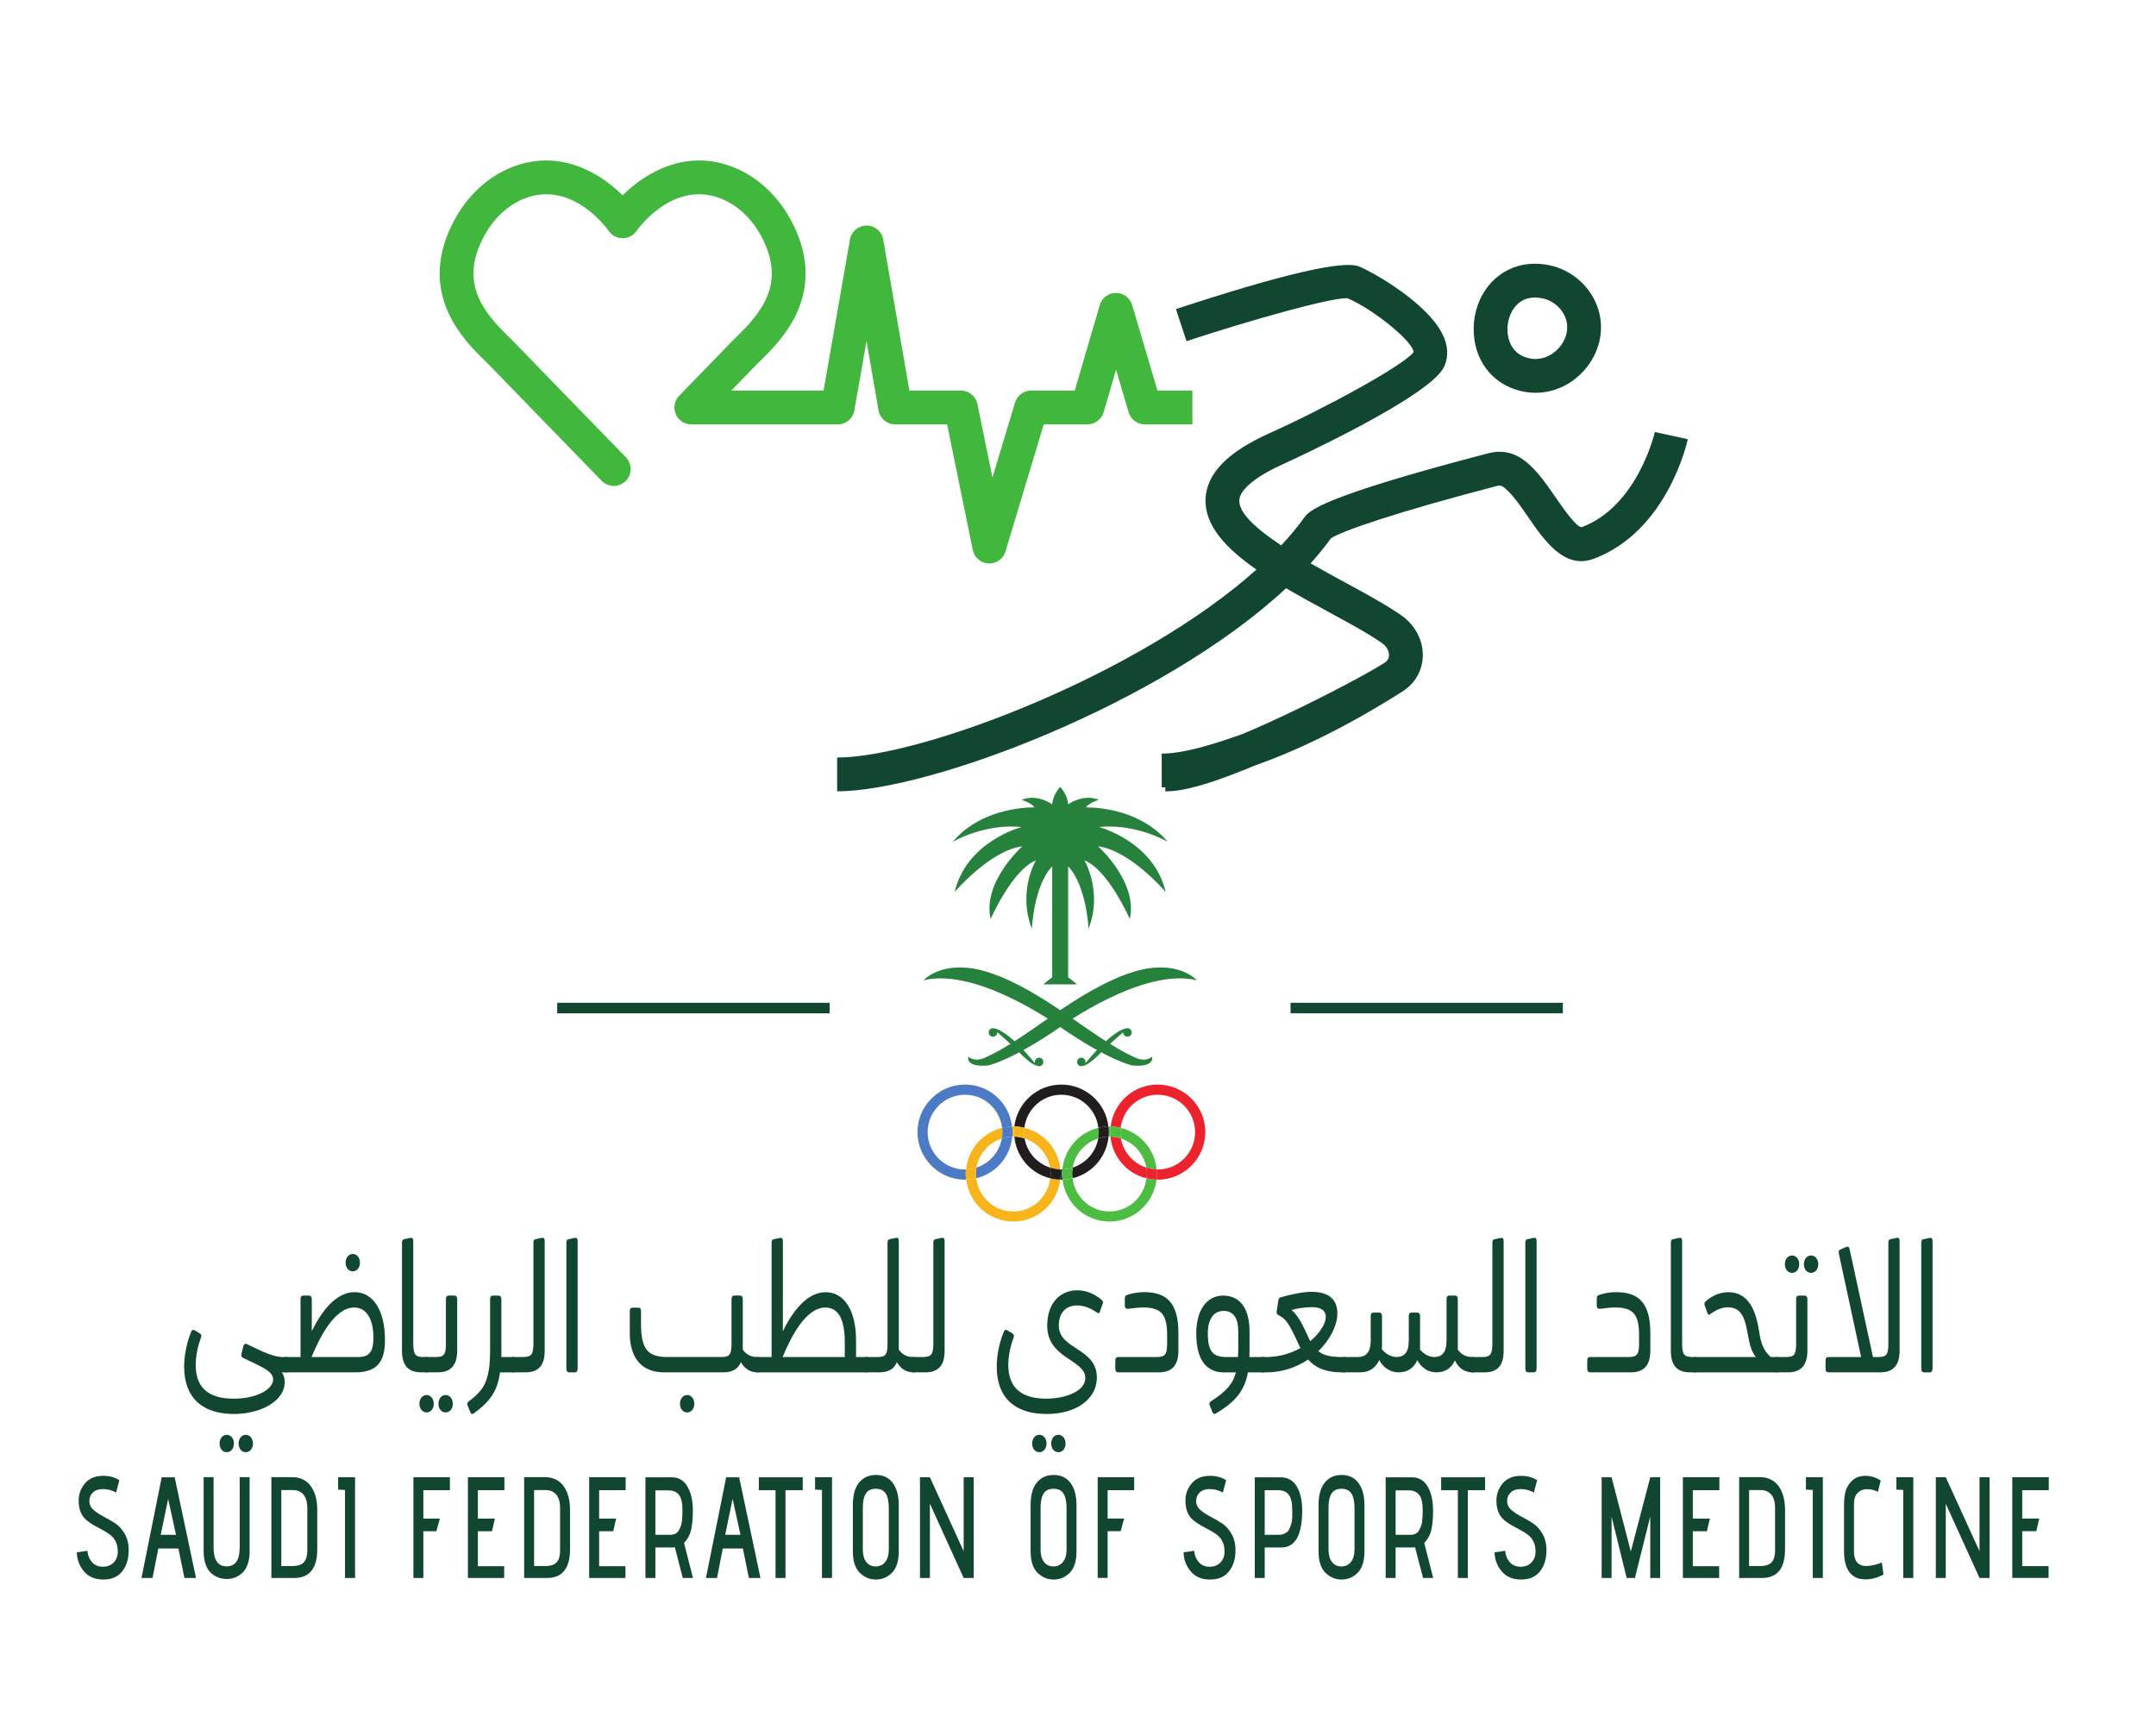 <svg width="108" height="86" viewBox="0 0 108 86" fill="none" xmlns="http://www.w3.org/2000/svg">
<path d="M78.288 50.758H64.647V50.233H78.288V50.758Z" fill="#114631"/>
<path d="M41.558 50.76H27.912V50.234H41.558V50.76Z" fill="#114631"/>
<mask id="mask0_255_3308" style="mask-type:luminance" maskUnits="userSpaceOnUse" x="-18" y="-25" width="142" height="142">
<path d="M-17.279 -24.219H123.495V116.555H-17.279V-24.219Z" fill="white"/>
</mask>
<g mask="url(#mask0_255_3308)">
<path d="M3.848 77.763L4.379 77.684C4.397 77.91 4.473 78.1 4.608 78.253C4.743 78.407 4.925 78.484 5.153 78.484C5.381 78.484 5.562 78.412 5.697 78.268C5.832 78.124 5.9 77.947 5.9 77.738C5.9 77.529 5.864 77.355 5.793 77.216C5.722 77.076 5.628 76.963 5.511 76.877C5.394 76.79 5.267 76.711 5.128 76.639C4.99 76.567 4.851 76.492 4.712 76.412C4.574 76.333 4.446 76.246 4.329 76.149C4.07 75.928 3.941 75.604 3.941 75.177C3.941 74.84 4.048 74.549 4.261 74.301C4.474 74.054 4.78 73.93 5.177 73.93C5.48 73.93 5.746 74.002 5.976 74.146L5.955 74.247C5.936 74.309 5.914 74.394 5.886 74.499C5.859 74.605 5.836 74.694 5.818 74.766C5.602 74.65 5.384 74.593 5.164 74.593C4.943 74.593 4.773 74.65 4.655 74.762C4.536 74.875 4.477 75.019 4.477 75.195C4.477 75.37 4.548 75.519 4.69 75.641C4.833 75.764 5 75.874 5.191 75.973C5.383 76.072 5.573 76.182 5.763 76.304C5.953 76.427 6.114 76.603 6.247 76.834C6.38 77.064 6.447 77.338 6.447 77.655C6.447 78.088 6.339 78.441 6.124 78.714C5.909 78.988 5.592 79.125 5.172 79.125C4.753 79.125 4.429 78.987 4.201 78.711C3.973 78.435 3.855 78.119 3.848 77.763Z" fill="#114631"/>
<path d="M8.817 76.885L8.423 75.084L8.051 76.885H8.817ZM9.819 79.047H9.239L8.937 77.57H7.931L7.641 79.047H7.088L8.1 74.004H8.751L9.819 79.047Z" fill="#114631"/>
<path d="M12.007 77.52V73.996H12.505V77.707C12.505 77.962 12.472 78.183 12.404 78.37C12.336 78.558 12.245 78.702 12.13 78.802C12.015 78.903 11.894 78.978 11.766 79.026C11.639 79.074 11.502 79.098 11.356 79.098C11.21 79.098 11.072 79.074 10.943 79.026C10.813 78.978 10.691 78.903 10.576 78.802C10.461 78.702 10.37 78.558 10.303 78.37C10.235 78.183 10.201 77.962 10.201 77.707V73.996H10.699V77.52C10.699 78.149 10.917 78.464 11.353 78.464C11.789 78.464 12.007 78.149 12.007 77.52Z" fill="#114631"/>
<path d="M15.394 77.678V75.559C15.394 75.247 15.329 75.017 15.2 74.868C15.07 74.719 14.896 74.644 14.677 74.644H14.092V78.449H14.644C14.921 78.449 15.116 78.384 15.227 78.254C15.338 78.125 15.394 77.933 15.394 77.678ZM14.732 79.047H13.594V73.996H14.623C15.035 73.996 15.349 74.145 15.566 74.443C15.783 74.74 15.892 75.137 15.892 75.632V77.606C15.892 78.567 15.505 79.047 14.732 79.047Z" fill="#114631"/>
<path d="M17.786 79.047H17.282V74.637L16.938 74.623V74.003H17.786V79.047Z" fill="#114631"/>
<path d="M21.207 79.047H20.709V74.003H22.537V74.651H21.207V76.071H22.033L21.858 76.705H21.207V79.047Z" fill="#114631"/>
<path d="M25.256 79.047H23.439V74.003H25.267V74.651H23.937V76.071H24.791L24.643 76.705H23.937V78.456H25.256V79.047Z" fill="#114631"/>
<path d="M28.056 77.678V75.559C28.056 75.247 27.991 75.017 27.862 74.868C27.733 74.719 27.558 74.644 27.34 74.644H26.754V78.449H27.306C27.584 78.449 27.778 78.384 27.89 78.254C28.001 78.125 28.056 77.933 28.056 77.678ZM27.394 79.047H26.256V73.996H27.285C27.697 73.996 28.012 74.145 28.229 74.443C28.446 74.74 28.554 75.137 28.554 75.632V77.606C28.554 78.567 28.168 79.047 27.394 79.047Z" fill="#114631"/>
<path d="M31.33 79.047H29.514V74.003H31.341V74.651H30.012V76.071H30.865L30.718 76.705H30.012V78.456H31.33V79.047Z" fill="#114631"/>
<path d="M32.83 76.885H33.569C33.777 76.885 33.922 76.811 34.006 76.662C34.097 76.494 34.149 76.34 34.16 76.201C34.178 76.028 34.187 75.848 34.187 75.66C34.187 75.286 34.128 75.025 34.009 74.879C33.89 74.732 33.718 74.659 33.492 74.659H32.83V76.885ZM34.712 79.047H34.203L33.804 77.505C33.775 77.515 33.733 77.519 33.678 77.519H32.83V79.047H32.332V74.004H33.645C33.995 74.004 34.26 74.159 34.439 74.472C34.617 74.784 34.707 75.18 34.707 75.66C34.707 76.251 34.643 76.676 34.515 76.936C34.45 77.07 34.366 77.188 34.264 77.289L34.712 79.047Z" fill="#114631"/>
<path d="M37.093 76.885L36.698 75.084L36.327 76.885H37.093ZM38.094 79.047H37.514L37.213 77.57H36.206L35.916 79.047H35.363L36.376 74.004H37.027L38.094 79.047Z" fill="#114631"/>
<path d="M39.347 79.047H38.849V74.651H38.012V74.003H40.212V74.651H39.347V79.047Z" fill="#114631"/>
<path d="M41.678 79.047H41.175V74.637L40.83 74.623V74.003H41.678V79.047Z" fill="#114631"/>
<path d="M44.523 77.612V75.544C44.523 75.227 44.473 74.987 44.373 74.823C44.272 74.66 44.105 74.578 43.872 74.578C43.638 74.578 43.472 74.659 43.371 74.82C43.271 74.981 43.221 75.22 43.221 75.537V77.619C43.221 77.888 43.278 78.097 43.393 78.246C43.508 78.395 43.666 78.469 43.866 78.469C44.067 78.469 44.227 78.394 44.345 78.242C44.464 78.091 44.523 77.881 44.523 77.612ZM45.021 75.4V77.713C45.021 78.198 44.909 78.555 44.685 78.783C44.46 79.011 44.191 79.125 43.877 79.125C43.564 79.125 43.292 79.011 43.065 78.783C42.837 78.555 42.723 78.198 42.723 77.713V75.392C42.723 74.898 42.826 74.523 43.032 74.269C43.238 74.014 43.522 73.887 43.883 73.887C44.244 73.887 44.524 74.021 44.723 74.29C44.922 74.559 45.021 74.929 45.021 75.4Z" fill="#114631"/>
<path d="M48.776 79.047H48.273L46.582 75.329V79.047H46.084V74.003H46.582L48.273 77.707V74.003H48.776V79.047Z" fill="#114631"/>
<path d="M53.427 77.612V75.544C53.427 75.227 53.377 74.987 53.277 74.823C53.176 74.66 53.01 74.578 52.776 74.578C52.542 74.578 52.376 74.659 52.275 74.82C52.175 74.981 52.125 75.22 52.125 75.537V77.619C52.125 77.888 52.182 78.097 52.297 78.246C52.412 78.395 52.57 78.469 52.771 78.469C52.971 78.469 53.131 78.394 53.249 78.242C53.368 78.091 53.427 77.881 53.427 77.612ZM53.925 75.4V77.713C53.925 78.198 53.813 78.555 53.589 78.783C53.364 79.011 53.096 79.125 52.782 79.125C52.468 79.125 52.197 79.011 51.969 78.783C51.741 78.555 51.627 78.198 51.627 77.713V75.392C51.627 74.898 51.73 74.523 51.936 74.269C52.142 74.014 52.426 73.887 52.787 73.887C53.148 73.887 53.428 74.021 53.627 74.29C53.826 74.559 53.925 74.929 53.925 75.4Z" fill="#114631"/>
<path d="M55.484 79.045H54.986V74.001H56.814V74.65H55.484V76.069H56.311L56.136 76.703H55.484V79.045Z" fill="#114631"/>
<path d="M59.289 77.763L59.82 77.684C59.838 77.91 59.915 78.1 60.05 78.253C60.184 78.407 60.366 78.484 60.594 78.484C60.822 78.484 61.004 78.412 61.139 78.268C61.274 78.124 61.341 77.947 61.341 77.738C61.341 77.529 61.306 77.355 61.235 77.216C61.163 77.076 61.069 76.963 60.953 76.877C60.836 76.79 60.708 76.711 60.57 76.639C60.431 76.567 60.292 76.492 60.153 76.412C60.015 76.333 59.887 76.246 59.77 76.149C59.511 75.928 59.382 75.604 59.382 75.177C59.382 74.84 59.489 74.549 59.702 74.301C59.916 74.054 60.221 73.93 60.619 73.93C60.922 73.93 61.188 74.002 61.418 74.146L61.396 74.247C61.378 74.309 61.355 74.394 61.327 74.499C61.3 74.605 61.277 74.694 61.259 74.766C61.044 74.65 60.826 74.593 60.605 74.593C60.384 74.593 60.215 74.65 60.096 74.762C59.978 74.875 59.918 75.019 59.918 75.195C59.918 75.37 59.989 75.519 60.132 75.641C60.274 75.764 60.441 75.874 60.632 75.973C60.824 76.072 61.015 76.182 61.205 76.304C61.394 76.427 61.555 76.603 61.689 76.834C61.822 77.064 61.889 77.338 61.889 77.655C61.889 78.088 61.781 78.441 61.566 78.714C61.35 78.988 61.033 79.125 60.613 79.125C60.194 79.125 59.87 78.987 59.642 78.711C59.414 78.435 59.296 78.119 59.289 77.763Z" fill="#114631"/>
<path d="M63.353 76.885H64.065C64.229 76.885 64.373 76.832 64.497 76.727C64.559 76.674 64.621 76.542 64.683 76.331C64.716 76.23 64.732 76.119 64.732 75.999V75.66C64.732 75.286 64.674 75.024 64.557 74.875C64.44 74.726 64.269 74.651 64.043 74.651H63.353V76.885ZM63.353 79.047H62.855V74.004H64.136C64.504 74.004 64.779 74.157 64.96 74.464C65.14 74.772 65.231 75.168 65.231 75.653C65.231 76.897 64.882 77.519 64.185 77.519H63.353V79.047Z" fill="#114631"/>
<path d="M67.851 77.612V75.544C67.851 75.227 67.801 74.987 67.701 74.823C67.6 74.66 67.433 74.578 67.2 74.578C66.966 74.578 66.8 74.659 66.699 74.82C66.599 74.981 66.549 75.22 66.549 75.537V77.619C66.549 77.888 66.606 78.097 66.721 78.246C66.836 78.395 66.994 78.469 67.194 78.469C67.395 78.469 67.555 78.394 67.673 78.242C67.792 78.091 67.851 77.881 67.851 77.612ZM68.349 75.4V77.713C68.349 78.198 68.237 78.555 68.012 78.783C67.788 79.011 67.519 79.125 67.205 79.125C66.892 79.125 66.621 79.011 66.393 78.783C66.165 78.555 66.051 78.198 66.051 77.713V75.392C66.051 74.898 66.154 74.523 66.36 74.269C66.566 74.014 66.85 73.887 67.211 73.887C67.572 73.887 67.852 74.021 68.051 74.29C68.25 74.559 68.349 74.929 68.349 75.4Z" fill="#114631"/>
<path d="M69.91 76.885H70.649C70.857 76.885 71.003 76.811 71.087 76.662C71.178 76.494 71.229 76.34 71.24 76.201C71.258 76.028 71.267 75.848 71.267 75.66C71.267 75.286 71.208 75.025 71.089 74.879C70.971 74.732 70.798 74.659 70.573 74.659H69.91V76.885ZM71.793 79.047H71.284L70.884 77.505C70.855 77.515 70.813 77.519 70.758 77.519H69.91V79.047H69.412V74.004H70.725C71.076 74.004 71.34 74.159 71.519 74.472C71.698 74.784 71.787 75.18 71.787 75.66C71.787 76.251 71.723 76.676 71.596 76.936C71.53 77.07 71.446 77.188 71.344 77.289L71.793 79.047Z" fill="#114631"/>
<path d="M73.527 79.047H73.028V74.651H72.191V74.003H74.391V74.651H73.527V79.047Z" fill="#114631"/>
<path d="M74.867 77.763L75.398 77.684C75.416 77.91 75.493 78.1 75.628 78.253C75.763 78.407 75.945 78.484 76.173 78.484C76.4 78.484 76.582 78.412 76.717 78.268C76.852 78.124 76.92 77.947 76.92 77.738C76.92 77.529 76.884 77.355 76.813 77.216C76.742 77.076 76.648 76.963 76.531 76.877C76.414 76.79 76.287 76.711 76.148 76.639C76.009 76.567 75.871 76.492 75.732 76.412C75.593 76.333 75.466 76.246 75.349 76.149C75.09 75.928 74.96 75.604 74.96 75.177C74.96 74.84 75.067 74.549 75.28 74.301C75.494 74.054 75.8 73.93 76.197 73.93C76.5 73.93 76.766 74.002 76.996 74.146L76.974 74.247C76.956 74.309 76.933 74.394 76.906 74.499C76.879 74.605 76.856 74.694 76.838 74.766C76.622 74.65 76.404 74.593 76.183 74.593C75.963 74.593 75.793 74.65 75.675 74.762C75.556 74.875 75.497 75.019 75.497 75.195C75.497 75.37 75.568 75.519 75.71 75.641C75.853 75.764 76.019 75.874 76.211 75.973C76.403 76.072 76.593 76.182 76.783 76.304C76.972 76.427 77.134 76.603 77.267 76.834C77.4 77.064 77.467 77.338 77.467 77.655C77.467 78.088 77.359 78.441 77.144 78.714C76.929 78.988 76.611 79.125 76.192 79.125C75.772 79.125 75.448 78.987 75.22 78.711C74.992 78.435 74.875 78.119 74.867 77.763Z" fill="#114631"/>
<path d="M83.163 79.047H82.666V75.963L81.899 79.047H81.484L80.728 75.97V79.047H80.231V74.003H80.728L81.692 77.721L82.666 74.003H83.163V79.047Z" fill="#114631"/>
<path d="M86.117 79.047H84.301V74.003H86.128V74.651H84.798V76.071H85.652L85.504 76.705H84.798V78.456H86.117V79.047Z" fill="#114631"/>
<path d="M88.919 77.678V75.559C88.919 75.247 88.855 75.017 88.725 74.868C88.596 74.719 88.421 74.644 88.203 74.644H87.617V78.449H88.17C88.447 78.449 88.641 78.384 88.752 78.254C88.864 78.125 88.919 77.933 88.919 77.678ZM88.257 79.047H87.119V73.996H88.148C88.56 73.996 88.875 74.145 89.092 74.443C89.309 74.74 89.418 75.137 89.418 75.632V77.606C89.418 78.567 89.031 79.047 88.257 79.047Z" fill="#114631"/>
<path d="M91.311 79.047H90.808V74.637L90.463 74.623V74.003H91.311V79.047Z" fill="#114631"/>
<path d="M94.267 78.274L94.349 78.879C94.038 79.038 93.743 79.117 93.462 79.117C93.403 79.117 93.315 79.109 93.196 79.095C93.078 79.081 92.952 79.027 92.819 78.933C92.686 78.839 92.578 78.691 92.496 78.487C92.414 78.282 92.373 78.029 92.373 77.726V75.413C92.373 75.048 92.412 74.772 92.491 74.585C92.569 74.398 92.689 74.239 92.849 74.109C93.013 73.989 93.208 73.929 93.435 73.929C93.715 73.929 93.975 74.008 94.212 74.167L94.07 74.729C93.894 74.642 93.713 74.599 93.525 74.599C93.337 74.599 93.181 74.66 93.057 74.783C92.933 74.905 92.871 75.094 92.871 75.349V77.712C92.871 77.928 92.911 78.096 92.991 78.216C93.093 78.37 93.258 78.447 93.484 78.447C93.71 78.447 93.971 78.389 94.267 78.274Z" fill="#114631"/>
<path d="M95.842 79.047H95.339V74.637L94.994 74.623V74.003H95.842V79.047Z" fill="#114631"/>
<path d="M99.663 79.047H99.16L97.469 75.329V79.047H96.971V74.003H97.469L99.16 77.707V74.003H99.663V79.047Z" fill="#114631"/>
<path d="M102.618 79.045H100.801V74.001H102.629V74.65H101.299V76.069H102.152L102.005 76.703H101.299V78.454H102.618V79.045Z" fill="#114631"/>
<path d="M11.952 72.311C11.952 72.055 12.113 71.874 12.312 71.874C12.509 71.874 12.671 72.055 12.671 72.311C12.671 72.576 12.509 72.746 12.312 72.746C12.113 72.746 11.952 72.576 11.952 72.311ZM10.999 72.311C10.999 72.055 11.16 71.874 11.358 71.874C11.556 71.874 11.718 72.055 11.718 72.311C11.718 72.576 11.556 72.746 11.358 72.746C11.16 72.746 10.999 72.576 10.999 72.311ZM12.172 68.019C12.092 67.981 12.069 67.914 12.099 67.801L12.187 67.45C12.223 67.327 12.282 67.289 12.377 67.337L12.913 67.592C13.631 67.933 13.954 67.981 14.218 67.981H14.409V68.748H14.123C14.218 68.9 14.262 69.061 14.262 69.222C14.262 70.236 12.986 70.832 11.718 70.832C10.427 70.832 9.225 70.273 9.225 68.445C9.225 67.933 9.335 67.327 9.554 66.768C9.606 66.635 9.65 66.579 9.76 66.645L9.994 66.787C10.082 66.844 10.112 66.901 10.06 67.033C9.892 67.469 9.804 67.971 9.804 68.379C9.804 69.601 10.544 70.065 11.71 70.065C12.95 70.065 13.683 69.544 13.683 69.108C13.683 68.767 13.294 68.559 12.766 68.303L12.172 68.019Z" fill="#114631"/>
<path d="M17.312 63.251C17.312 62.995 17.474 62.815 17.672 62.815C17.87 62.815 18.031 62.995 18.031 63.251C18.031 63.516 17.87 63.687 17.672 63.687C17.474 63.687 17.312 63.516 17.312 63.251ZM15.604 67.979H17.958C18.529 67.979 18.706 67.666 18.706 66.993C18.706 66.112 18.375 65.497 17.745 65.497C16.748 65.497 16 67.031 15.604 67.979ZM15.054 67.979V65.089C15.054 64.957 15.098 64.9 15.193 64.9H15.472C15.567 64.9 15.618 64.957 15.618 65.089V66.69C16.11 65.667 16.843 64.729 17.76 64.729C18.691 64.729 19.285 65.639 19.285 67.136C19.285 68.291 18.823 68.746 17.789 68.746H14.335C14.225 68.746 14.115 68.698 14.115 68.367C14.115 68.026 14.225 67.979 14.335 67.979H15.054Z" fill="#114631"/>
<path d="M20.701 67.268C20.701 67.827 20.782 67.979 21.215 67.979H21.42V68.746H21.097C20.43 68.746 20.137 68.377 20.137 67.666V62.276C20.137 62.152 20.159 62.096 20.239 62.077L20.562 62.01C20.657 61.991 20.701 62.048 20.701 62.171V67.268Z" fill="#114631"/>
<path d="M21.963 70.318C21.963 70.062 22.124 69.882 22.322 69.882C22.52 69.882 22.682 70.062 22.682 70.318C22.682 70.583 22.52 70.754 22.322 70.754C22.124 70.754 21.963 70.583 21.963 70.318ZM21.846 67.978C22.256 67.978 22.337 67.836 22.337 67.296V65.088C22.337 64.956 22.381 64.899 22.476 64.899H22.755C22.85 64.899 22.902 64.956 22.902 65.088V67.656C22.902 68.366 22.601 68.745 21.934 68.745H21.347C21.237 68.745 21.127 68.698 21.127 68.366C21.127 68.025 21.237 67.978 21.347 67.978H21.846ZM21.01 70.318C21.01 70.062 21.171 69.882 21.369 69.882C21.567 69.882 21.728 70.062 21.728 70.318C21.728 70.583 21.567 70.754 21.369 70.754C21.171 70.754 21.01 70.583 21.01 70.318Z" fill="#114631"/>
<path d="M25.79 68.747H25.049C24.917 69.695 24.536 70.225 23.729 70.803C23.649 70.86 23.59 70.832 23.554 70.728L23.422 70.405C23.378 70.301 23.422 70.244 23.509 70.178C24.279 69.6 24.551 69.126 24.551 67.601V65.09C24.551 64.958 24.595 64.901 24.69 64.901H24.969C25.064 64.901 25.115 64.958 25.115 65.09V67.98H25.79V68.747Z" fill="#114631"/>
<path d="M26.207 67.979C26.64 67.979 26.721 67.827 26.721 67.268V62.275C26.721 62.152 26.743 62.096 26.823 62.076L27.146 62.01C27.241 61.991 27.285 62.048 27.285 62.171V67.666C27.285 68.377 26.992 68.746 26.325 68.746H25.716C25.606 68.746 25.496 68.698 25.496 68.367C25.496 68.026 25.606 67.979 25.716 67.979H26.207Z" fill="#114631"/>
<path d="M28.371 62.277C28.371 62.154 28.393 62.097 28.474 62.078L28.796 62.012C28.892 61.993 28.936 62.05 28.936 62.173V68.549C28.936 68.681 28.884 68.748 28.796 68.748H28.51C28.422 68.748 28.371 68.681 28.371 68.549V62.277Z" fill="#114631"/>
<path d="M34.062 70.318C34.062 70.062 34.223 69.882 34.421 69.882C34.619 69.882 34.78 70.062 34.78 70.318C34.78 70.583 34.619 70.754 34.421 70.754C34.223 70.754 34.062 70.583 34.062 70.318ZM36.151 67.978C36.562 67.978 36.643 67.836 36.643 67.296V65.088C36.643 64.956 36.687 64.899 36.782 64.899H37.061C37.156 64.899 37.208 64.956 37.208 65.088V67.609C37.376 67.845 37.604 67.978 37.933 67.978H38.007V68.745H37.933C37.567 68.745 37.295 68.556 37.112 68.234C36.973 68.575 36.694 68.745 36.24 68.745H33.248C32.133 68.745 31.547 68.006 31.547 66.784V65.695C31.547 65.562 31.598 65.505 31.693 65.505H31.972C32.067 65.505 32.111 65.562 32.111 65.695V66.311C32.111 67.523 32.405 67.978 33.417 67.978H36.151Z" fill="#114631"/>
<path d="M42.318 67.242C42.318 65.963 41.922 65.499 41.343 65.499C40.346 65.499 39.597 67.033 39.202 67.981H42.318V67.242ZM38.651 67.981V62.278C38.651 62.154 38.674 62.098 38.754 62.078L39.077 62.012C39.172 61.993 39.216 62.05 39.216 62.173V66.692C39.707 65.669 40.441 64.731 41.357 64.731C42.288 64.731 42.882 65.641 42.882 67.138V67.981H43.469V68.748H37.933C37.823 68.748 37.713 68.701 37.713 68.369C37.713 68.028 37.823 67.981 37.933 67.981H38.651Z" fill="#114631"/>
<path d="M43.968 67.979C44.378 67.979 44.459 67.837 44.459 67.297V62.275C44.459 62.152 44.481 62.096 44.562 62.076L44.884 62.01C44.98 61.991 45.023 62.048 45.023 62.171V67.609C45.192 67.846 45.419 67.979 45.749 67.979H45.823V68.746H45.749C45.383 68.746 45.112 68.557 44.928 68.234C44.789 68.576 44.51 68.746 44.056 68.746H43.396C43.286 68.746 43.176 68.698 43.176 68.367C43.176 68.026 43.286 67.979 43.396 67.979H43.968Z" fill="#114631"/>
<path d="M46.24 67.979C46.673 67.979 46.754 67.827 46.754 67.268V62.275C46.754 62.152 46.776 62.096 46.856 62.076L47.179 62.01C47.274 61.991 47.318 62.048 47.318 62.171V67.666C47.318 68.377 47.025 68.746 46.358 68.746H45.749C45.639 68.746 45.529 68.698 45.529 68.367C45.529 68.026 45.639 67.979 45.749 67.979H46.24Z" fill="#114631"/>
<path d="M52.657 72.311C52.657 72.055 52.819 71.874 53.017 71.874C53.215 71.874 53.376 72.055 53.376 72.311C53.376 72.576 53.215 72.746 53.017 72.746C52.819 72.746 52.657 72.576 52.657 72.311ZM51.704 72.311C51.704 72.055 51.866 71.874 52.064 71.874C52.262 71.874 52.423 72.055 52.423 72.311C52.423 72.576 52.262 72.746 52.064 72.746C51.866 72.746 51.704 72.576 51.704 72.311ZM54.366 69.032C54.366 68.094 52.459 68.075 52.459 66.408C52.459 65.195 53.178 64.636 53.963 64.636C54.388 64.636 54.806 64.797 55.18 65.11C55.246 65.167 55.268 65.224 55.239 65.3L55.106 65.679C55.07 65.792 55.026 65.811 54.938 65.745C54.608 65.508 54.256 65.394 53.956 65.394C53.435 65.394 53.039 65.716 53.039 66.408C53.039 67.611 54.945 67.516 54.945 69.004C54.945 70.074 53.933 70.832 52.423 70.832C51.132 70.832 49.93 70.273 49.93 68.445C49.93 67.933 50.04 67.327 50.26 66.768C50.311 66.635 50.355 66.579 50.465 66.645L50.7 66.787C50.788 66.844 50.817 66.901 50.766 67.033C50.597 67.469 50.509 67.971 50.509 68.379C50.509 69.601 51.264 70.065 52.416 70.065C53.376 70.065 54.366 69.686 54.366 69.032Z" fill="#114631"/>
<path d="M56.016 68.746C55.913 68.746 55.869 68.68 55.869 68.557V68.159C55.869 68.036 55.913 67.979 56.016 67.979H57.944C58.377 67.979 58.465 67.837 58.465 67.297V66.861C58.465 65.866 58.172 65.497 57.284 65.497C57.086 65.497 56.859 65.515 56.595 65.554C56.537 65.563 56.514 65.563 56.492 65.563C56.397 65.563 56.346 65.515 56.346 65.402V65.052C56.346 64.938 56.382 64.9 56.456 64.871C56.712 64.777 57.013 64.729 57.314 64.729C58.392 64.729 59.03 65.212 59.03 66.775V67.657C59.03 68.367 58.729 68.746 58.062 68.746H56.016Z" fill="#114631"/>
<path d="M62.029 66.701C62.029 66.076 61.816 65.669 61.295 65.669C60.775 65.669 60.503 66.114 60.503 66.787C60.503 67.743 60.789 67.98 61.449 67.98H62.014C62.021 67.819 62.029 67.649 62.029 67.459V66.701ZM61.911 68.748H61.31C60.437 68.748 59.924 68.132 59.924 66.796C59.924 65.65 60.437 64.901 61.273 64.901C62.058 64.901 62.593 65.47 62.593 66.701V67.592C62.593 67.725 62.586 67.857 62.586 67.98H63.319V68.748H62.512C62.351 69.629 61.926 70.207 60.907 70.804C60.826 70.851 60.775 70.832 60.73 70.728L60.599 70.406C60.554 70.301 60.599 70.235 60.687 70.178C61.398 69.714 61.75 69.354 61.911 68.748Z" fill="#114631"/>
<path d="M65.709 65.48C65.357 65.48 64.961 65.546 64.697 65.622C64.99 65.878 65.181 66.209 65.497 66.891C65.54 66.996 65.585 67.1 65.636 67.185C66.135 66.768 66.413 66.285 66.413 65.972C66.413 65.679 66.222 65.48 65.709 65.48ZM63.392 67.981C64.074 67.981 64.668 67.801 65.144 67.526C65.108 67.46 65.071 67.393 65.042 67.317C64.551 66.266 64.433 66.076 64.023 65.868C63.949 65.83 63.942 65.745 63.957 65.66L64.037 65.139C64.052 65.053 64.081 65.006 64.155 64.987C64.638 64.845 65.269 64.712 65.68 64.712C66.64 64.712 66.992 65.157 66.992 65.792C66.992 66.389 66.633 67.109 66.039 67.687C66.303 67.896 66.662 67.981 67.249 67.981H67.396V68.748H67.249C66.442 68.748 65.915 68.54 65.526 68.104C64.947 68.493 64.235 68.748 63.443 68.748H63.245C63.136 68.748 63.025 68.701 63.025 68.369C63.025 68.028 63.136 67.981 63.245 67.981H63.392Z" fill="#114631"/>
<path d="M68.025 67.979C68.392 67.979 68.663 67.77 68.663 67.164V65.942C68.663 65.809 68.707 65.752 68.803 65.752H69.081C69.177 65.752 69.228 65.809 69.228 65.942V67.448C69.228 67.496 69.22 67.543 69.22 67.591C69.441 67.846 69.712 67.979 69.954 67.979C70.32 67.979 70.57 67.77 70.57 67.164V65.942C70.57 65.809 70.614 65.752 70.709 65.752H70.988C71.083 65.752 71.135 65.809 71.135 65.942V67.448C71.135 67.496 71.135 67.552 71.127 67.6C71.347 67.856 71.604 67.979 71.846 67.979C72.212 67.979 72.462 67.77 72.462 67.164V65.089C72.462 64.957 72.505 64.9 72.601 64.9H72.88C72.975 64.9 73.026 64.957 73.026 65.089V67.448C73.026 67.505 73.026 67.552 73.019 67.6C73.195 67.846 73.422 67.979 73.752 67.979H73.826V68.746H73.752C73.356 68.746 73.063 68.528 72.88 68.149C72.726 68.5 72.425 68.746 71.963 68.746C71.538 68.746 71.215 68.528 70.995 68.139C70.841 68.491 70.541 68.746 70.071 68.746C69.646 68.746 69.309 68.528 69.089 68.13C68.927 68.491 68.62 68.746 68.143 68.746H67.322C67.212 68.746 67.102 68.698 67.102 68.367C67.102 68.026 67.212 67.979 67.322 67.979H68.025Z" fill="#114631"/>
<path d="M74.244 67.981C74.677 67.981 74.758 67.829 74.758 67.27V62.277C74.758 62.154 74.779 62.098 74.86 62.078L75.183 62.012C75.278 61.993 75.322 62.05 75.322 62.173V67.668C75.322 68.379 75.029 68.748 74.362 68.748H73.753C73.643 68.748 73.533 68.7 73.533 68.369C73.533 68.028 73.643 67.981 73.753 67.981H74.244Z" fill="#114631"/>
<path d="M76.408 62.275C76.408 62.152 76.43 62.095 76.511 62.076L76.834 62.01C76.929 61.991 76.973 62.048 76.973 62.171V68.547C76.973 68.68 76.921 68.746 76.834 68.746H76.548C76.46 68.746 76.408 68.68 76.408 68.547V62.275Z" fill="#114631"/>
<path d="M79.656 68.746C79.554 68.746 79.51 68.68 79.51 68.557V68.159C79.51 68.036 79.554 67.979 79.656 67.979H81.585C82.017 67.979 82.105 67.837 82.105 67.297V66.861C82.105 65.866 81.812 65.497 80.925 65.497C80.727 65.497 80.499 65.515 80.236 65.554C80.177 65.563 80.155 65.563 80.133 65.563C80.037 65.563 79.986 65.515 79.986 65.402V65.052C79.986 64.938 80.023 64.9 80.096 64.871C80.353 64.777 80.654 64.729 80.954 64.729C82.032 64.729 82.67 65.212 82.67 66.775V67.657C82.67 68.367 82.37 68.746 81.702 68.746H79.656Z" fill="#114631"/>
<path d="M84.262 67.268C84.262 67.827 84.342 67.979 84.775 67.979H84.98V68.746H84.658C83.99 68.746 83.697 68.377 83.697 67.666V62.276C83.697 62.152 83.719 62.096 83.8 62.077L84.122 62.01C84.218 61.991 84.262 62.048 84.262 62.171V67.268Z" fill="#114631"/>
<path d="M87.956 67.981C87.743 67.696 87.655 67.441 87.538 66.768C87.377 65.792 87.098 65.489 86.534 65.489C86.292 65.489 85.998 65.594 85.683 65.821C85.595 65.887 85.558 65.868 85.522 65.754L85.389 65.376C85.36 65.299 85.382 65.243 85.448 65.186C85.786 64.882 86.189 64.731 86.577 64.731C87.523 64.731 87.941 65.527 88.117 66.683C88.213 67.317 88.345 67.659 88.704 67.981H89.056V68.748H84.906C84.796 68.748 84.686 68.7 84.686 68.369C84.686 68.028 84.796 67.981 84.906 67.981H87.956Z" fill="#114631"/>
<path d="M90.362 63.327C90.362 63.072 90.523 62.891 90.721 62.891C90.919 62.891 91.081 63.072 91.081 63.327C91.081 63.592 90.919 63.763 90.721 63.763C90.523 63.763 90.362 63.592 90.362 63.327ZM89.409 63.327C89.409 63.072 89.57 62.891 89.768 62.891C89.966 62.891 90.128 63.072 90.128 63.327C90.128 63.592 89.966 63.763 89.768 63.763C89.57 63.763 89.409 63.592 89.409 63.327ZM89.482 67.979C89.893 67.979 89.973 67.837 89.973 67.297V65.089C89.973 64.957 90.017 64.9 90.113 64.9H90.391C90.487 64.9 90.538 64.957 90.538 65.089V67.657C90.538 68.367 90.237 68.746 89.57 68.746H88.983C88.874 68.746 88.764 68.699 88.764 68.367C88.764 68.026 88.874 67.979 88.983 67.979H89.482Z" fill="#114631"/>
<path d="M94.102 67.979C94.512 67.979 94.593 67.837 94.593 67.297V62.275C94.593 62.152 94.615 62.096 94.696 62.076L95.018 62.01C95.114 61.991 95.157 62.048 95.157 62.171V67.657C95.157 68.367 94.857 68.746 94.19 68.746H91.594C91.491 68.746 91.447 68.68 91.447 68.557V68.159C91.447 68.036 91.491 67.979 91.594 67.979H93.229L92.115 62.806C92.085 62.673 92.122 62.616 92.217 62.579L92.481 62.465C92.576 62.427 92.635 62.474 92.657 62.597L93.823 67.979H94.102Z" fill="#114631"/>
<path d="M96.242 62.277C96.242 62.154 96.264 62.097 96.345 62.078L96.668 62.012C96.763 61.993 96.807 62.05 96.807 62.173V68.549C96.807 68.681 96.755 68.748 96.668 68.748H96.382C96.294 68.748 96.242 68.681 96.242 68.549V62.277Z" fill="#114631"/>
<path d="M82.894 21.641C82.886 21.678 82.041 25.362 79.225 26.411C78.951 26.403 78.274 25.42 77.948 24.947C77.394 24.142 76.82 23.31 76.073 22.881C75.632 22.628 75.1 22.564 74.573 22.701C66.053 24.922 65.564 25.605 65.329 25.934C64.994 26.401 64.605 26.864 64.179 27.32C62.986 26.532 62.055 25.72 62.08 25.061C62.1 24.529 62.904 23.866 64.286 23.244C64.359 23.211 71.588 19.924 72.33 18.389C72.477 18.087 72.6 17.593 72.354 16.956C71.707 15.281 68.795 13.637 68.07 13.346C67.275 13.026 64.192 13.745 58.906 15.483L59.435 17.09C62.728 16.008 66.701 14.896 67.495 14.939C68.809 15.492 70.812 17.137 70.808 17.644C70.293 18.313 66.444 20.418 63.592 21.701C61.484 22.65 60.437 23.728 60.389 24.997C60.339 26.331 61.419 27.476 62.94 28.531C57.052 33.809 46.136 37.948 41.935 37.948V39.64C46.565 39.64 58.235 35.232 64.422 29.467C65.098 29.863 65.809 30.25 66.515 30.634C66.889 30.837 67.255 31.036 67.603 31.23C67.624 31.242 67.644 31.253 67.665 31.265C67.764 31.32 67.862 31.375 67.958 31.43C67.989 31.448 68.02 31.466 68.052 31.484C68.126 31.527 68.2 31.569 68.272 31.611C68.301 31.629 68.331 31.646 68.36 31.663C68.447 31.715 68.531 31.765 68.614 31.816C68.652 31.839 68.689 31.863 68.726 31.886C68.782 31.92 68.836 31.955 68.889 31.988C68.922 32.01 68.954 32.03 68.986 32.051C69.069 32.105 69.15 32.159 69.226 32.212C69.449 32.368 69.585 32.602 69.58 32.823C69.576 32.987 69.498 33.115 69.34 33.214C68.365 33.829 65.1 35.569 62.251 36.766L62.138 36.806C61.195 37.136 59.44 37.751 58.194 37.751V39.443C58.254 39.443 58.315 39.441 58.376 39.438L58.372 39.64C58.393 39.64 58.414 39.641 58.435 39.641C59.051 39.641 59.911 39.445 61.062 39.043C61.63 38.845 62.241 38.606 62.869 38.343C66.266 37.152 69.257 35.267 70.242 34.646C70.88 34.244 71.255 33.594 71.272 32.862C71.29 32.068 70.887 31.306 70.193 30.823C70.105 30.762 70.012 30.7 69.916 30.637C69.904 30.629 69.891 30.621 69.879 30.613C69.784 30.552 69.686 30.488 69.58 30.423C69.574 30.42 69.567 30.416 69.561 30.412C69.469 30.355 69.372 30.296 69.269 30.235C69.249 30.224 69.23 30.212 69.209 30.2C69.108 30.14 69.002 30.078 68.888 30.013C68.862 29.997 68.834 29.982 68.807 29.966C68.726 29.921 68.644 29.874 68.557 29.825C68.501 29.793 68.444 29.762 68.388 29.73C68.355 29.712 68.324 29.695 68.291 29.676L68.291 29.677C67.977 29.503 67.654 29.327 67.323 29.147C66.809 28.868 66.231 28.553 65.652 28.22C66.022 27.809 66.362 27.393 66.667 26.972C67.156 26.62 69.938 25.658 75 24.339C75.091 24.315 75.18 24.319 75.231 24.349C75.644 24.586 76.128 25.288 76.555 25.908C77.362 27.08 78.367 28.538 79.832 27.992C83.506 26.622 84.507 22.189 84.547 22.001L82.894 21.641Z" fill="#114631"/>
<path d="M57.98 19.567L56.713 15.28C56.607 14.921 56.277 14.674 55.902 14.674H55.901C55.525 14.674 55.195 14.922 55.09 15.283L53.837 19.567H51.655C51.281 19.567 50.952 19.812 50.845 20.169L49.715 23.923L48.963 20.244C48.883 19.85 48.536 19.567 48.135 19.567H47.223H45.554L44.244 11.999C44.174 11.594 43.823 11.298 43.411 11.297H43.41C42.999 11.297 42.648 11.593 42.577 11.998L41.254 19.567H41.145H39.51H36.63C37.15 19.032 37.571 18.597 37.797 18.363C37.877 18.279 37.972 18.187 38.076 18.085C39.131 17.055 41.6 14.643 39.592 10.976C38.939 9.784 37.944 8.868 36.79 8.396C34.423 7.428 32.367 8.611 31.189 9.784C30.012 8.611 27.955 7.427 25.588 8.396C24.434 8.868 23.439 9.784 22.787 10.976C20.779 14.643 23.248 17.055 24.302 18.085C24.407 18.187 24.502 18.279 24.582 18.363C25.427 19.241 29.05 22.966 30.14 24.086C30.306 24.256 30.526 24.342 30.747 24.342C30.96 24.342 31.172 24.262 31.337 24.102C31.672 23.776 31.679 23.241 31.353 22.906C30.264 21.786 26.644 18.065 25.802 17.19C25.71 17.095 25.603 16.99 25.485 16.875C24.167 15.587 22.987 14.134 24.271 11.788C24.738 10.936 25.433 10.287 26.229 9.962C28.642 8.975 30.42 11.465 30.493 11.569C30.65 11.797 30.91 11.932 31.187 11.933H31.19C31.466 11.933 31.726 11.797 31.884 11.571C31.959 11.464 33.738 8.975 36.15 9.962C36.946 10.287 37.641 10.936 38.108 11.788C39.392 14.134 38.212 15.587 36.894 16.874C36.776 16.99 36.668 17.095 36.577 17.19C36.171 17.612 35.127 18.687 34.023 19.824C33.786 20.068 33.718 20.43 33.85 20.743C33.983 21.056 34.289 21.259 34.629 21.259H39.51H41.145H41.965C42.376 21.259 42.728 20.964 42.798 20.559L43.406 17.082L44.008 20.558C44.078 20.963 44.43 21.259 44.841 21.259H45.348H47.223H47.444L48.729 27.55C48.806 27.93 49.132 28.208 49.519 28.226C49.532 28.226 49.545 28.227 49.558 28.227C49.929 28.227 50.26 27.983 50.368 27.624L52.284 21.259H54.471C54.847 21.259 55.178 21.012 55.284 20.651L55.906 18.521L56.536 20.653C56.643 21.013 56.973 21.259 57.348 21.259H59.73V19.567H57.98Z" fill="#41B73E"/>
<path d="M76.506 14.955C75.805 15.154 75.477 15.94 75.516 16.612C75.537 16.965 75.692 17.802 76.693 17.965C77.198 18.048 77.721 17.846 78.093 17.426C78.455 17.018 78.591 16.496 78.456 16.031C78.299 15.486 77.812 15.047 77.245 14.94C76.973 14.888 76.723 14.893 76.506 14.955ZM76.919 19.676C76.754 19.676 76.587 19.662 76.421 19.635C74.934 19.393 73.916 18.245 73.827 16.71C73.735 15.116 74.646 13.725 76.043 13.327H76.043C76.516 13.193 77.027 13.176 77.561 13.277C78.757 13.504 79.747 14.401 80.082 15.561C80.378 16.587 80.108 17.703 79.359 18.548C78.716 19.273 77.831 19.676 76.919 19.676Z" fill="#114631"/>
<path d="M50.707 56.937C50.524 56.937 50.354 56.98 50.184 57.029C50.063 57.718 49.567 58.279 48.914 58.489C48.893 58.594 48.881 58.696 48.881 58.805C48.881 58.876 48.893 58.95 48.905 59.023C49.877 58.793 50.61 57.955 50.707 56.937Z" fill="#4C7AC5"/>
<path d="M48.396 58.581C48.38 58.581 48.367 58.586 48.342 58.586C47.311 58.586 46.468 57.751 46.468 56.714C46.468 55.675 47.311 54.84 48.342 54.84C49.306 54.84 50.084 55.567 50.198 56.5C50.355 56.458 50.525 56.428 50.695 56.428C50.558 55.245 49.561 54.331 48.342 54.331C47.032 54.331 45.959 55.397 45.959 56.714C45.959 58.022 47.032 59.096 48.342 59.096C48.367 59.096 48.385 59.092 48.405 59.092C48.385 58.993 48.372 58.901 48.372 58.805C48.372 58.727 48.385 58.66 48.396 58.581Z" fill="#4C7AC5"/>
<path d="M53.218 58.581C53.2 58.581 53.182 58.586 53.163 58.586C53.145 58.586 53.133 58.581 53.12 58.581C53.12 58.66 53.14 58.727 53.14 58.805C53.14 58.901 53.12 58.993 53.109 59.092C53.133 59.092 53.145 59.096 53.163 59.096C53.187 59.096 53.2 59.092 53.225 59.092C53.212 58.993 53.194 58.901 53.194 58.805C53.194 58.727 53.212 58.66 53.218 58.581Z" fill="#211D1D"/>
<path d="M51.326 57.029C51.164 56.98 50.987 56.937 50.81 56.937C50.907 57.955 51.636 58.793 52.606 59.023C52.619 58.95 52.631 58.876 52.631 58.804C52.631 58.696 52.619 58.594 52.6 58.489C51.946 58.279 51.442 57.718 51.326 57.029Z" fill="#211D1D"/>
<path d="M55.531 56.937C55.348 56.937 55.172 56.98 55.013 57.029C54.893 57.718 54.391 58.279 53.736 58.489C53.718 58.594 53.705 58.696 53.705 58.805C53.705 58.876 53.718 58.95 53.727 59.023C54.698 58.793 55.433 57.955 55.531 56.937Z" fill="#211D1D"/>
<path d="M53.163 54.84C54.129 54.84 54.912 55.567 55.021 56.5C55.183 56.458 55.348 56.428 55.523 56.428C55.385 55.245 54.383 54.331 53.163 54.331C51.951 54.331 50.956 55.245 50.81 56.428C50.987 56.428 51.151 56.458 51.314 56.5C51.424 55.567 52.205 54.84 53.163 54.84Z" fill="#211D1D"/>
<path d="M56.148 57.029C55.983 56.98 55.809 56.937 55.627 56.937C55.725 57.955 56.457 58.793 57.427 59.023C57.439 58.95 57.459 58.876 57.459 58.804C57.459 58.696 57.439 58.594 57.423 58.489C56.767 58.279 56.269 57.718 56.148 57.029Z" fill="#EC222C"/>
<path d="M57.992 54.331C56.773 54.331 55.78 55.245 55.635 56.428C55.809 56.428 55.979 56.458 56.138 56.5C56.246 55.567 57.028 54.84 57.992 54.84C59.025 54.84 59.866 55.675 59.866 56.714C59.866 57.751 59.025 58.586 57.992 58.586C57.974 58.586 57.958 58.581 57.938 58.581C57.95 58.66 57.963 58.727 57.963 58.805C57.963 58.901 57.944 58.993 57.933 59.092C57.958 59.092 57.974 59.096 57.992 59.096C59.309 59.096 60.377 58.022 60.377 56.714C60.377 55.397 59.309 54.331 57.992 54.331Z" fill="#EC222C"/>
<path d="M50.757 60.687C49.798 60.687 49.015 59.96 48.906 59.025C48.736 59.068 48.574 59.092 48.404 59.092C48.541 60.275 49.544 61.191 50.757 61.191C51.975 61.191 52.97 60.275 53.109 59.092C52.939 59.092 52.769 59.068 52.606 59.025C52.499 59.96 51.714 60.687 50.757 60.687Z" fill="#F7B51B"/>
<path d="M50.186 57.03C50.205 56.927 50.219 56.825 50.219 56.715C50.219 56.641 50.205 56.563 50.198 56.5C49.222 56.732 48.494 57.563 48.397 58.582C48.58 58.576 48.75 58.54 48.915 58.491C49.035 57.8 49.532 57.242 50.186 57.03Z" fill="#F7B51B"/>
<path d="M50.706 56.938C50.718 56.938 50.738 56.931 50.756 56.931C50.767 56.931 50.791 56.938 50.809 56.938C50.798 56.859 50.785 56.786 50.785 56.714C50.785 56.616 50.798 56.524 50.809 56.428H50.756H50.693C50.714 56.524 50.732 56.616 50.732 56.714C50.732 56.786 50.714 56.859 50.706 56.938Z" fill="#F7B51B"/>
<path d="M51.315 56.5C51.304 56.563 51.293 56.641 51.293 56.715C51.293 56.825 51.311 56.927 51.327 57.03C51.977 57.242 52.48 57.8 52.601 58.491C52.766 58.54 52.936 58.576 53.122 58.582C53.019 57.563 52.292 56.732 51.315 56.5Z" fill="#F7B51B"/>
<path d="M48.881 58.804C48.881 58.696 48.893 58.593 48.914 58.488C48.748 58.538 48.578 58.574 48.395 58.58C48.383 58.658 48.371 58.726 48.371 58.804C48.371 58.9 48.383 58.992 48.404 59.09C48.574 59.09 48.735 59.065 48.905 59.023C48.893 58.949 48.881 58.876 48.881 58.804Z" fill="#F7B51B"/>
<path d="M50.218 56.712C50.218 56.822 50.205 56.925 50.185 57.027C50.355 56.978 50.525 56.936 50.708 56.936C50.715 56.858 50.733 56.784 50.733 56.712C50.733 56.614 50.715 56.522 50.695 56.426C50.525 56.426 50.355 56.456 50.198 56.498C50.205 56.56 50.218 56.639 50.218 56.712Z" fill="#4C7AC5"/>
<path d="M53.12 58.58C52.934 58.574 52.765 58.537 52.6 58.488C52.619 58.593 52.631 58.696 52.631 58.803C52.631 58.875 52.619 58.949 52.606 59.023C52.769 59.065 52.939 59.09 53.109 59.09C53.12 58.992 53.141 58.9 53.141 58.803C53.141 58.725 53.12 58.658 53.12 58.58Z" fill="#211D1D"/>
<path d="M50.811 56.936C50.988 56.936 51.164 56.978 51.326 57.027C51.31 56.925 51.292 56.822 51.292 56.712C51.292 56.639 51.303 56.56 51.315 56.498C51.151 56.456 50.988 56.426 50.811 56.426C50.8 56.523 50.787 56.614 50.787 56.712C50.787 56.784 50.8 56.858 50.811 56.936Z" fill="#F7B51B"/>
<path d="M55.579 60.687C54.62 60.687 53.839 59.96 53.728 59.025C53.566 59.068 53.396 59.092 53.227 59.092C53.365 60.275 54.358 61.191 55.579 61.191C56.793 61.191 57.792 60.275 57.933 59.092C57.755 59.092 57.593 59.068 57.428 59.025C57.319 59.96 56.536 60.687 55.579 60.687Z" fill="#4DBD41"/>
<path d="M55.013 57.03C55.026 56.927 55.037 56.825 55.037 56.715C55.037 56.641 55.026 56.563 55.02 56.5C54.042 56.732 53.315 57.563 53.219 58.582C53.402 58.576 53.57 58.54 53.736 58.491C53.849 57.8 54.353 57.242 55.013 57.03Z" fill="#4DBD41"/>
<path d="M55.531 56.938C55.547 56.938 55.566 56.931 55.579 56.931C55.597 56.931 55.615 56.938 55.628 56.938C55.621 56.859 55.61 56.786 55.61 56.714C55.61 56.616 55.628 56.524 55.635 56.428H55.579H55.523C55.537 56.524 55.547 56.616 55.547 56.714C55.547 56.786 55.537 56.859 55.531 56.938Z" fill="#4DBD41"/>
<path d="M56.148 57.03C56.803 57.242 57.302 57.8 57.423 58.491C57.584 58.54 57.754 58.576 57.937 58.582C57.84 57.563 57.107 56.732 56.137 56.5C56.129 56.563 56.117 56.641 56.117 56.715C56.117 56.825 56.129 56.927 56.148 57.03Z" fill="#4DBD41"/>
<path d="M53.705 58.804C53.705 58.696 53.718 58.593 53.736 58.488C53.571 58.538 53.402 58.574 53.219 58.58C53.213 58.658 53.195 58.726 53.195 58.804C53.195 58.9 53.213 58.992 53.227 59.09C53.396 59.09 53.566 59.065 53.728 59.023C53.718 58.949 53.705 58.876 53.705 58.804Z" fill="#4DBD41"/>
<path d="M55.038 56.712C55.038 56.822 55.027 56.925 55.014 57.027C55.173 56.978 55.348 56.936 55.531 56.936C55.537 56.858 55.548 56.784 55.548 56.712C55.548 56.614 55.537 56.522 55.523 56.426C55.348 56.426 55.184 56.456 55.022 56.498C55.027 56.56 55.038 56.639 55.038 56.712Z" fill="#211D1D"/>
<path d="M57.938 58.58C57.755 58.574 57.586 58.537 57.424 58.488C57.44 58.593 57.46 58.696 57.46 58.803C57.46 58.875 57.44 58.949 57.428 59.023C57.593 59.065 57.755 59.09 57.933 59.09C57.944 58.992 57.963 58.9 57.963 58.803C57.963 58.725 57.95 58.658 57.938 58.58Z" fill="#EC222C"/>
<path d="M55.627 56.938C55.809 56.938 55.984 56.98 56.149 57.029C56.129 56.927 56.118 56.824 56.118 56.714C56.118 56.641 56.129 56.562 56.137 56.5C55.978 56.458 55.809 56.428 55.634 56.428C55.627 56.525 55.609 56.616 55.609 56.714C55.609 56.786 55.621 56.86 55.627 56.938Z" fill="#4DBD41"/>
<path d="M55.042 41.428C56.922 41.239 58.494 42.169 58.494 42.169C56.957 40.349 54.397 40.447 54.397 40.447C54.547 40.214 55.042 40.067 55.042 40.067C54.267 39.743 53.505 40.291 53.505 40.291C53.468 39.781 53.106 39.421 53.106 39.421C53.106 39.421 52.748 39.781 52.708 40.291C52.708 40.291 51.951 39.743 51.178 40.067C51.178 40.067 51.667 40.214 51.82 40.447C51.82 40.447 49.261 40.349 47.725 42.169C47.725 42.169 49.301 41.239 51.178 41.428C51.178 41.428 48.428 42.131 47.819 44.688C47.819 44.688 49.582 42.606 51.213 42.395C51.213 42.395 49.201 44.178 49.623 46.037C49.623 46.037 50.701 43.572 51.893 43.098C51.893 43.098 50.964 44.648 51.689 46.526C51.689 46.526 51.779 44.37 52.708 43.399V48.954L52.255 49.312H53.106H53.958L53.505 48.954V43.399C54.434 44.37 54.53 46.526 54.53 46.526C55.249 44.648 54.32 43.098 54.32 43.098C55.521 43.572 56.595 46.037 56.595 46.037C57.012 44.178 55.005 42.395 55.005 42.395C56.635 42.606 58.394 44.688 58.394 44.688C57.791 42.131 55.042 41.428 55.042 41.428Z" fill="#25813B"/>
<path d="M46.262 49.107C46.262 49.107 47.16 48.092 49.171 48.608C50.385 48.922 51.702 49.662 52.984 50.52C54.339 51.422 55.653 52.445 56.898 52.992C57.08 53.074 57.419 53.166 57.713 52.938C57.713 52.938 57.873 53.477 56.727 53.373C56.727 53.373 55.594 53.166 53.071 51.422C53.071 51.422 48.975 48.441 46.262 49.107Z" fill="#25813B"/>
<path d="M56.477 51.506C56.459 51.506 56.442 51.506 56.427 51.512C55.681 51.625 54.404 53.224 54.404 53.224L54.367 53.256C54.376 53.234 54.376 53.219 54.376 53.198C54.376 53.079 54.281 52.984 54.163 52.984C54.045 52.984 53.955 53.079 53.955 53.198C53.955 53.315 54.045 53.41 54.163 53.41C54.191 53.41 54.213 53.41 54.234 53.397C54.535 53.36 54.987 52.894 55.25 52.626C55.481 52.386 56.111 51.846 56.265 51.706L56.26 51.716C56.26 51.838 56.36 51.933 56.477 51.933C56.596 51.933 56.691 51.838 56.691 51.716C56.691 51.602 56.596 51.506 56.477 51.506Z" fill="#25813B"/>
<path d="M59.955 49.107C59.955 49.107 59.06 48.092 57.048 48.608C55.834 48.922 54.515 49.662 53.233 50.52C51.878 51.422 50.565 52.445 49.319 52.992C49.134 53.074 48.798 53.166 48.504 52.938C48.504 52.938 48.341 53.477 49.491 53.373C49.491 53.373 50.628 53.166 53.147 51.422C53.147 51.422 57.241 48.441 59.955 49.107Z" fill="#25813B"/>
<path d="M49.741 51.506C49.759 51.506 49.773 51.506 49.787 51.512C50.538 51.625 51.812 53.224 51.812 53.224L51.848 53.256C51.842 53.234 51.838 53.219 51.838 53.198C51.838 53.079 51.938 52.984 52.056 52.984C52.169 52.984 52.264 53.079 52.264 53.198C52.264 53.315 52.169 53.41 52.056 53.41C52.029 53.41 52.006 53.41 51.984 53.397C51.69 53.36 51.222 52.894 50.969 52.626C50.738 52.386 50.113 51.846 49.954 51.706V51.716C49.954 51.838 49.859 51.933 49.741 51.933C49.624 51.933 49.527 51.838 49.527 51.716C49.527 51.602 49.624 51.506 49.741 51.506Z" fill="#25813B"/>
</g>
</svg>
